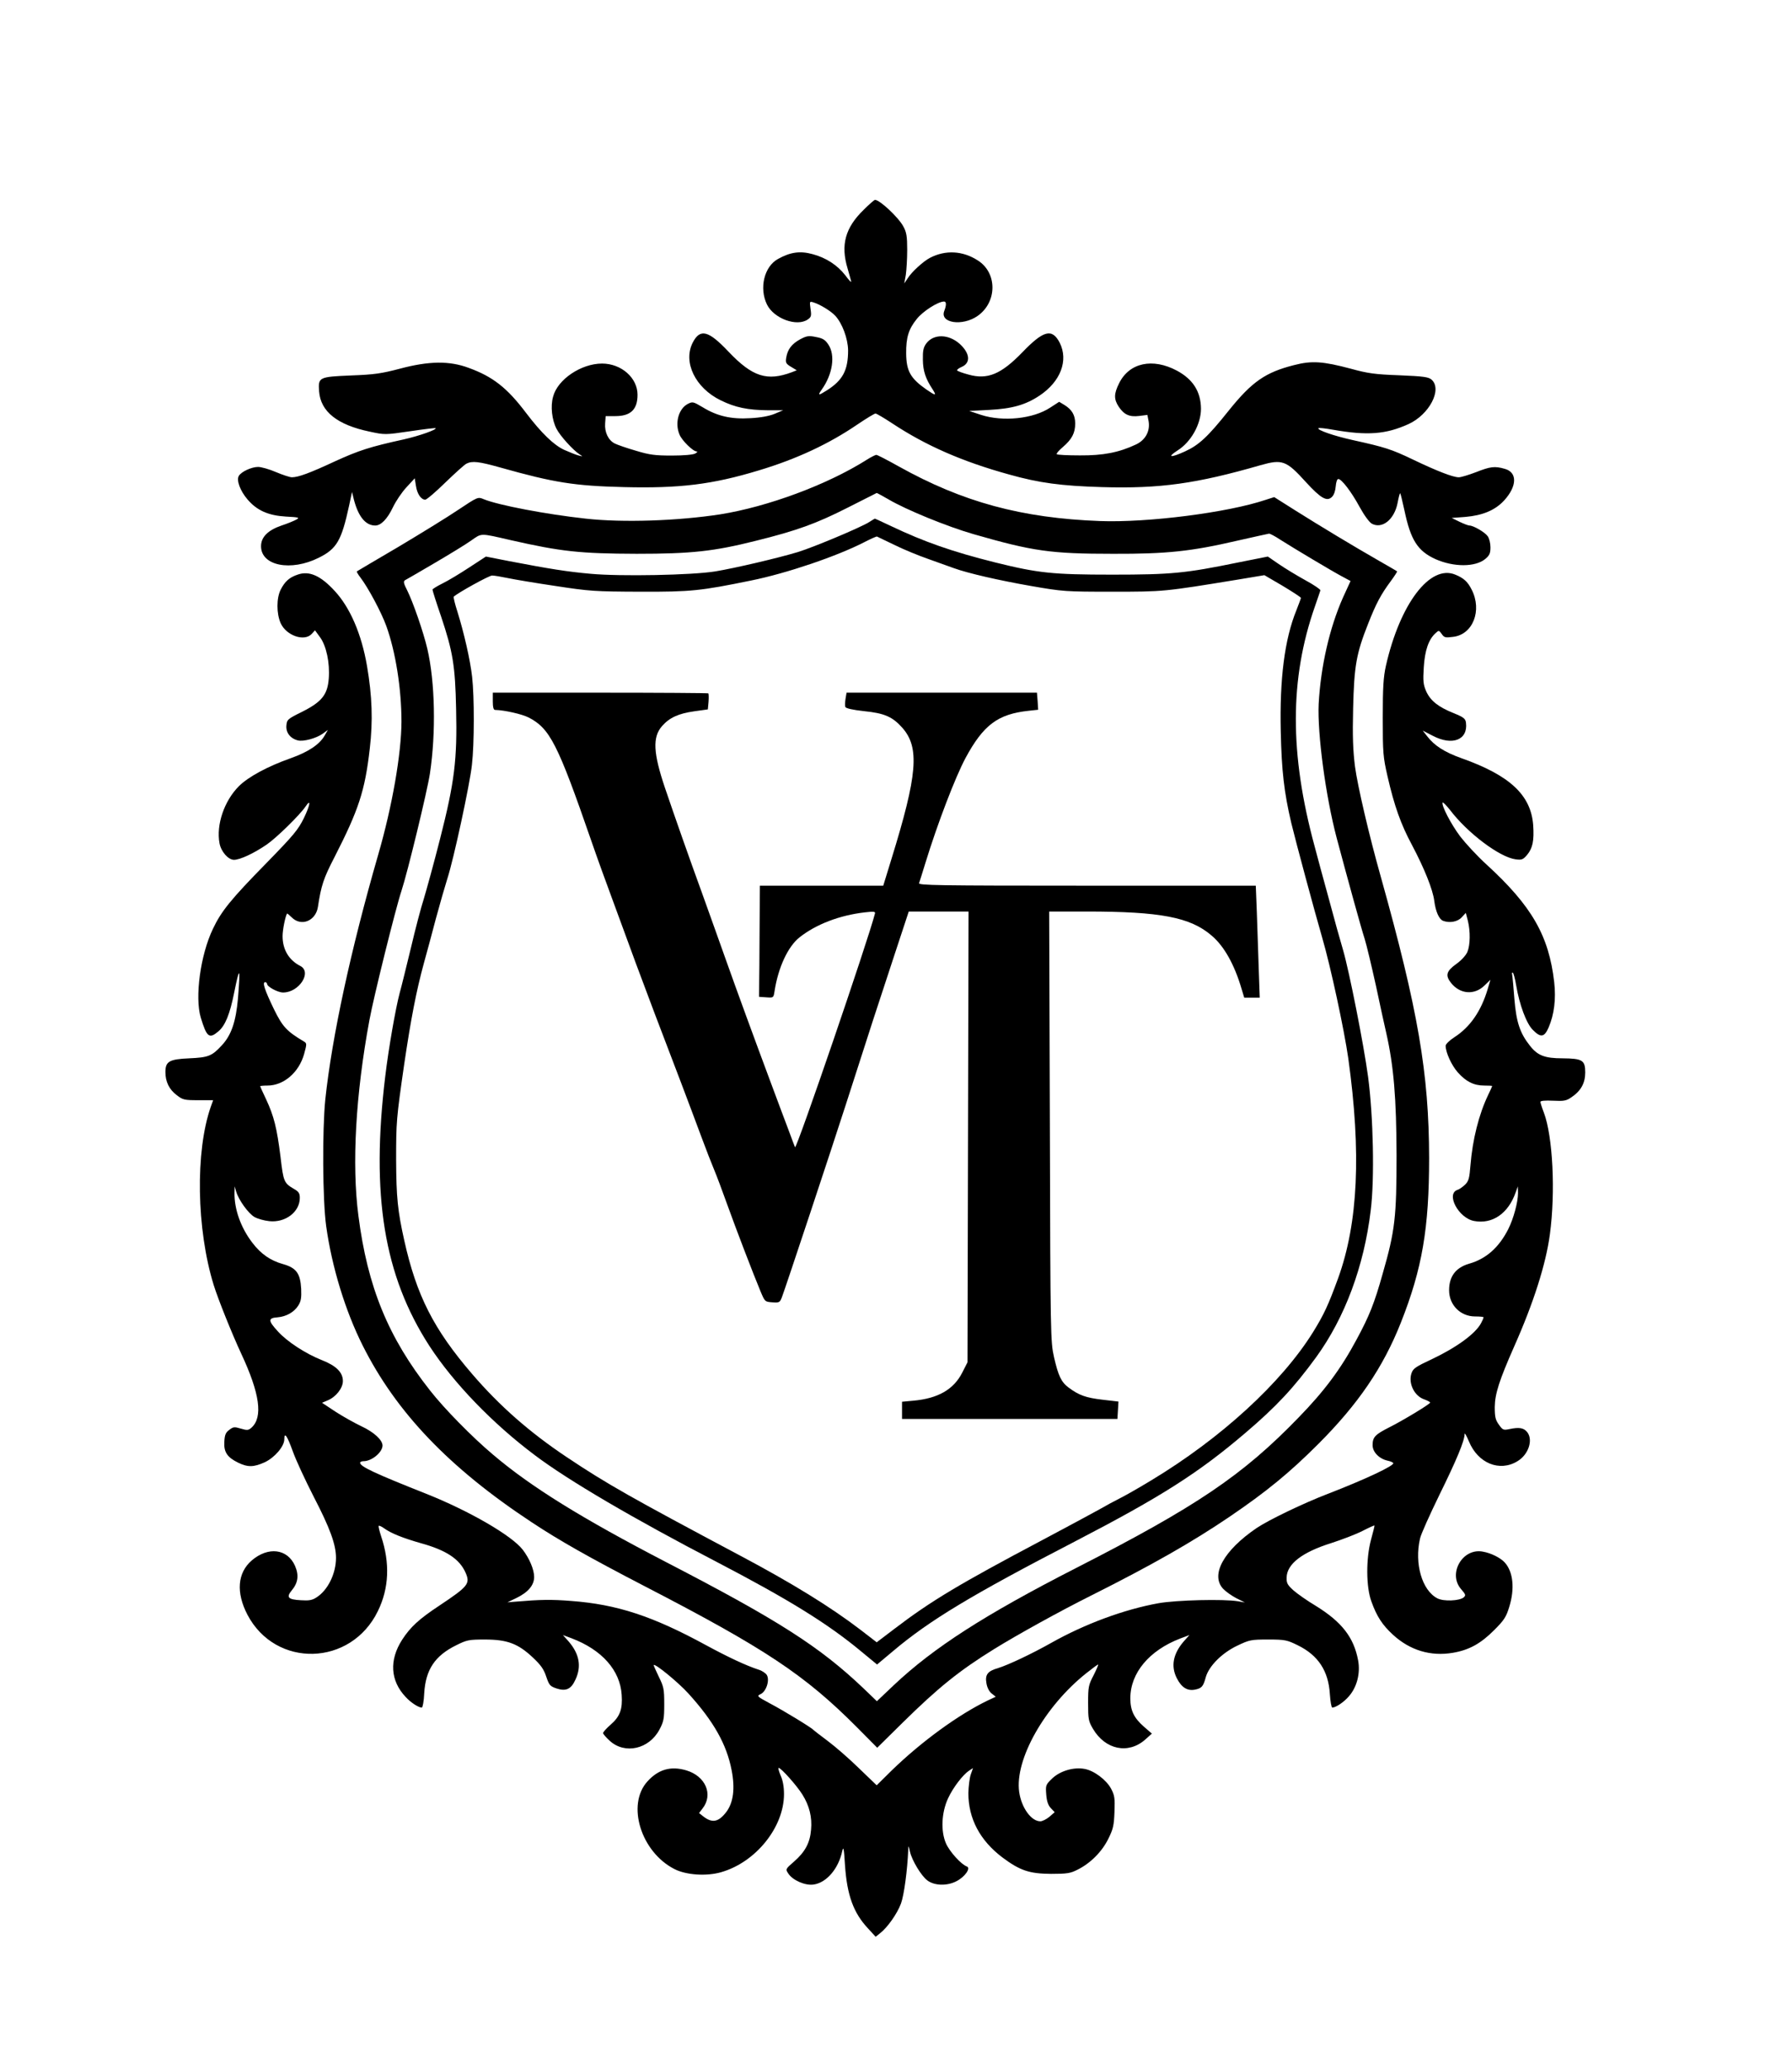 <?xml version="1.0" standalone="no"?>
<!DOCTYPE svg PUBLIC "-//W3C//DTD SVG 20010904//EN"
 "http://www.w3.org/TR/2001/REC-SVG-20010904/DTD/svg10.dtd">
<svg version="1.0" xmlns="http://www.w3.org/2000/svg"
 width="1040pt" height="1200pt" viewBox="0 0 1040 1200"
 preserveAspectRatio="xMidYMid meet">

<g transform="translate(0,1200) scale(0.1,-0.1)"
fill="#000000" stroke="none">
<path d="M5012 10782 c-107 -104 -134 -204 -93 -340 11 -39 21 -73 21 -77 0
-5 -16 12 -34 37 -46 59 -111 102 -190 123 -73 20 -129 12 -201 -28 -80 -44
-110 -169 -64 -264 40 -82 174 -131 237 -87 20 14 22 21 16 61 -6 44 -6 45 17
38 37 -11 101 -50 126 -77 41 -44 74 -133 75 -201 0 -116 -31 -174 -124 -233
-49 -31 -54 -30 -29 5 64 90 80 200 38 262 -18 27 -32 36 -71 43 -42 9 -54 7
-92 -13 -49 -27 -73 -58 -81 -106 -5 -30 -2 -36 28 -54 l33 -20 -28 -11 c-144
-54 -229 -27 -367 118 -118 125 -166 137 -209 53 -57 -113 15 -262 162 -334
85 -42 158 -57 277 -58 l86 0 -50 -21 c-32 -13 -82 -22 -140 -25 -111 -7 -193
12 -276 63 -56 33 -59 34 -87 20 -54 -28 -77 -112 -48 -179 14 -34 78 -97 99
-97 7 0 3 -6 -8 -12 -12 -7 -67 -12 -135 -12 -97 0 -130 4 -209 28 -52 15
-107 34 -123 42 -38 19 -60 66 -56 117 l3 42 56 0 c89 0 129 38 129 124 0 98
-94 181 -206 181 -121 0 -258 -92 -284 -192 -16 -56 -7 -135 20 -187 21 -41
96 -124 135 -149 19 -12 18 -12 -5 -6 -14 3 -51 18 -83 32 -61 27 -134 97
-225 217 -108 143 -191 209 -332 260 -112 42 -232 40 -400 -5 -107 -28 -148
-34 -281 -39 -189 -8 -193 -10 -187 -93 9 -117 106 -194 293 -233 88 -19 90
-19 234 2 80 12 147 20 149 18 9 -8 -95 -45 -184 -65 -196 -43 -261 -64 -399
-127 -148 -69 -214 -93 -251 -93 -12 0 -54 14 -92 30 -39 17 -86 30 -104 30
-38 0 -97 -27 -112 -52 -15 -25 8 -87 50 -136 55 -65 122 -94 223 -100 77 -4
82 -6 60 -18 -13 -7 -51 -23 -85 -34 -79 -27 -119 -67 -119 -120 0 -114 173
-148 335 -67 105 52 132 100 176 302 l17 80 11 -45 c26 -99 68 -150 124 -150
33 0 70 38 102 105 17 36 52 88 79 117 l48 52 7 -44 c7 -47 30 -80 54 -80 8 0
60 44 116 99 56 54 111 104 123 110 34 17 71 13 199 -23 309 -87 428 -106 715
-113 323 -8 513 15 783 97 220 66 407 154 570 265 53 36 101 65 107 65 6 0 50
-26 97 -57 195 -129 407 -222 679 -297 174 -49 302 -66 538 -73 337 -10 549
20 920 127 127 36 150 28 264 -98 86 -94 122 -115 151 -86 12 11 20 36 22 61
2 25 8 43 15 43 19 0 75 -73 123 -161 26 -48 56 -89 71 -98 60 -33 131 23 150
120 6 33 13 58 15 56 3 -2 13 -47 25 -100 36 -172 77 -235 180 -282 106 -47
231 -47 289 1 25 21 30 33 30 68 0 23 -7 52 -16 64 -16 23 -83 62 -106 62 -7
0 -33 10 -58 22 l-45 22 80 6 c101 9 172 39 224 95 76 83 78 164 4 184 -58 17
-85 13 -166 -19 -42 -16 -87 -30 -101 -30 -33 0 -124 35 -266 103 -125 60
-164 72 -345 112 -114 25 -214 60 -203 70 2 3 40 -1 84 -9 200 -35 307 -27
439 33 120 55 196 200 134 257 -18 16 -44 20 -188 26 -141 5 -183 11 -281 38
-162 43 -226 48 -330 21 -166 -42 -244 -96 -379 -264 -122 -153 -173 -200
-254 -237 -83 -38 -106 -35 -44 5 79 49 137 153 137 243 -1 100 -47 171 -140
221 -141 75 -276 46 -335 -73 -31 -62 -31 -93 -2 -137 31 -46 62 -60 119 -53
l47 6 7 -36 c10 -58 -18 -110 -74 -136 -98 -46 -189 -64 -325 -63 -70 0 -131
3 -134 7 -4 3 12 22 36 42 52 45 71 81 71 136 0 49 -19 81 -63 108 l-30 18
-51 -33 c-99 -66 -275 -84 -402 -43 l-69 23 115 6 c134 7 212 29 293 83 122
81 169 204 117 307 -44 85 -94 72 -217 -56 -123 -127 -202 -160 -312 -129 -34
9 -64 20 -66 24 -3 4 9 13 25 20 55 23 50 79 -10 134 -65 58 -152 59 -194 3
-17 -23 -21 -42 -20 -95 1 -66 15 -109 58 -174 23 -36 15 -35 -37 1 -93 65
-117 107 -118 210 -1 91 14 141 61 199 35 45 124 102 159 102 14 0 14 -21 1
-55 -27 -70 105 -90 193 -29 115 80 116 251 1 323 -87 56 -187 61 -276 15 -39
-20 -107 -82 -130 -119 l-20 -30 9 50 c4 28 8 93 8 145 0 78 -4 102 -22 135
-28 53 -137 155 -165 155 -4 0 -34 -26 -66 -58z"/>
<path d="M5029 9331 c-230 -145 -574 -272 -849 -316 -248 -38 -563 -49 -780
-25 -229 25 -508 78 -593 113 -33 14 -34 14 -148 -62 -62 -42 -220 -139 -349
-216 -129 -76 -237 -139 -239 -141 -2 -2 7 -18 21 -36 45 -59 121 -201 150
-281 54 -150 88 -364 88 -556 -1 -186 -53 -488 -135 -771 -159 -551 -268
-1055 -307 -1420 -18 -179 -16 -584 5 -736 33 -237 111 -492 212 -693 194
-387 501 -709 980 -1025 160 -106 333 -204 655 -371 700 -362 930 -515 1231
-817 l120 -121 147 145 c207 204 330 303 532 428 136 84 382 220 560 309 355
178 588 311 805 458 215 146 349 256 515 422 233 233 377 445 480 705 124 313
164 548 164 956 -1 491 -64 858 -280 1630 -69 244 -135 529 -150 640 -12 96
-15 176 -11 340 6 245 18 316 87 490 46 117 74 170 132 248 22 30 38 55 36 56
-1 2 -49 29 -106 62 -150 86 -339 200 -482 290 l-125 79 -50 -16 c-220 -74
-683 -133 -960 -123 -456 17 -798 110 -1169 317 -66 37 -124 67 -130 67 -6 0
-32 -13 -57 -29z m129 -230 c100 -59 339 -157 492 -201 344 -99 447 -114 810
-114 311 -1 453 14 720 76 96 22 180 40 185 41 6 0 35 -15 65 -35 82 -52 298
-181 356 -212 l52 -28 -44 -96 c-78 -176 -129 -399 -141 -617 -8 -172 40 -535
105 -780 63 -236 142 -523 162 -584 11 -35 40 -157 65 -270 24 -113 51 -237
60 -275 44 -194 59 -381 60 -711 0 -359 -9 -438 -80 -685 -49 -175 -78 -247
-152 -384 -92 -172 -188 -300 -337 -453 -324 -335 -592 -516 -1291 -873 -530
-271 -827 -462 -1058 -680 l-98 -93 -77 74 c-254 242 -495 396 -1142 731 -495
257 -789 439 -1010 627 -121 102 -281 265 -364 371 -243 308 -363 601 -416
1015 -39 298 -16 704 64 1135 25 136 152 648 186 750 35 106 149 576 165 680
36 239 30 532 -15 725 -23 98 -83 271 -117 339 -21 41 -23 52 -12 59 8 4 84
48 169 98 85 50 181 108 213 131 65 45 49 45 232 3 291 -66 401 -78 730 -79
317 0 447 14 690 75 238 59 352 100 535 193 91 46 166 84 168 85 2 0 34 -17
70 -38z"/>
<path d="M5044 8970 c-49 -31 -320 -145 -414 -174 -120 -36 -364 -93 -478
-112 -134 -22 -552 -30 -724 -14 -135 12 -236 28 -476 74 l-132 26 -98 -64
c-53 -35 -123 -77 -154 -92 -32 -16 -58 -32 -58 -36 0 -5 22 -75 50 -156 68
-203 82 -286 87 -537 7 -293 -9 -424 -93 -753 -36 -142 -79 -297 -94 -347 -16
-49 -50 -178 -75 -285 -26 -107 -55 -226 -66 -265 -23 -87 -64 -320 -83 -480
-84 -692 -8 -1158 256 -1566 140 -215 366 -450 613 -635 192 -145 574 -369
1055 -619 416 -217 641 -356 833 -515 l97 -80 93 78 c211 178 454 325 1057
637 497 258 715 396 990 631 177 151 278 259 408 437 167 230 278 527 317 852
23 182 15 546 -15 774 -25 187 -109 611 -145 736 -15 50 -52 182 -82 295 -31
113 -69 252 -84 310 -145 535 -145 970 2 1390 16 47 31 89 32 94 1 5 -38 32
-88 59 -49 27 -118 69 -153 93 l-64 44 -171 -34 c-307 -63 -388 -71 -732 -71
-347 0 -430 9 -680 71 -248 62 -413 120 -602 210 -51 24 -94 44 -95 44 -2 0
-17 -9 -34 -20z m146 -132 c52 -26 142 -63 200 -83 58 -21 123 -44 145 -52 82
-30 266 -72 450 -104 184 -32 199 -33 470 -33 298 0 299 0 727 70 l156 26 106
-62 c58 -35 106 -66 106 -70 0 -3 -12 -35 -26 -71 -69 -169 -98 -399 -91 -706
5 -226 19 -350 61 -529 25 -104 137 -520 179 -664 49 -167 128 -535 152 -703
76 -548 57 -954 -59 -1275 -58 -158 -81 -208 -145 -312 -184 -296 -536 -618
-941 -862 -69 -42 -150 -88 -180 -103 -30 -15 -84 -44 -120 -65 -36 -20 -186
-101 -335 -180 -476 -252 -642 -351 -853 -512 l-104 -79 -96 74 c-173 132
-393 268 -702 432 -624 332 -770 414 -1000 568 -216 144 -392 299 -549 482
-224 260 -324 457 -395 777 -38 170 -46 250 -47 465 0 222 1 239 47 558 39
263 70 424 114 585 16 58 48 175 70 260 23 85 53 189 66 230 36 109 131 549
143 662 14 122 14 396 1 510 -11 98 -47 255 -85 377 -15 46 -24 85 -22 88 23
22 205 123 223 123 12 0 54 -7 92 -15 38 -8 163 -29 278 -46 196 -30 226 -32
489 -33 295 -1 351 5 644 65 208 42 498 141 656 222 39 20 72 35 75 33 3 -1
48 -23 100 -48z"/>
<path d="M2860 7930 c0 -33 4 -50 13 -50 53 -1 156 -24 195 -44 123 -63 169
-153 362 -711 32 -93 89 -251 126 -350 36 -99 97 -263 134 -365 67 -181 129
-344 265 -700 36 -96 89 -235 116 -309 27 -73 61 -160 75 -193 14 -33 47 -122
74 -197 51 -142 151 -403 194 -506 25 -59 25 -60 68 -63 41 -3 44 -1 56 30 24
64 291 869 371 1118 142 442 186 578 277 853 l88 267 173 0 174 0 -3 -1308 -3
-1308 -30 -59 c-50 -99 -141 -151 -285 -164 l-65 -6 0 -50 0 -50 625 0 625 0
3 50 3 51 -94 11 c-95 11 -136 26 -195 70 -43 32 -60 68 -85 177 -20 89 -21
121 -24 1339 l-4 1247 218 0 c426 0 601 -33 724 -139 73 -61 133 -169 174
-308 l16 -53 45 0 45 0 -6 173 c-3 94 -8 241 -11 325 l-6 152 -980 0 c-876 0
-980 2 -974 15 3 9 20 62 37 118 71 231 173 496 232 607 104 193 188 256 367
275 l55 6 -3 49 -4 50 -553 0 -552 0 -6 -36 c-3 -19 -4 -41 -1 -47 3 -8 44
-17 107 -24 121 -12 167 -33 224 -97 101 -115 88 -272 -64 -763 l-47 -153
-358 0 -358 0 -1 -142 c0 -79 -2 -224 -2 -323 l-2 -180 42 -3 c42 -3 42 -3 48
35 21 138 78 260 145 313 96 76 232 128 378 145 52 6 63 5 60 -6 -39 -154
-454 -1367 -464 -1357 -1 2 -18 46 -37 98 -20 52 -66 176 -103 275 -97 260
-198 536 -265 725 -32 91 -93 260 -134 375 -74 203 -158 442 -216 613 -68 202
-73 294 -17 358 43 49 95 73 187 86 l79 11 4 44 c2 24 1 46 -1 49 -2 2 -285 4
-628 4 l-623 0 0 -50z"/>
<path d="M1727 8665 c-48 -16 -74 -40 -98 -87 -25 -49 -25 -139 0 -195 33 -72
137 -108 180 -62 l19 21 30 -41 c36 -50 57 -148 50 -239 -7 -93 -40 -135 -153
-192 -87 -43 -90 -46 -93 -82 -3 -40 23 -74 67 -85 32 -8 106 12 144 39 l30
22 -19 -33 c-30 -52 -95 -95 -196 -131 -136 -48 -246 -108 -301 -162 -86 -86
-133 -225 -113 -332 9 -49 51 -96 84 -96 35 0 116 38 189 88 56 38 192 171
226 221 33 49 28 11 -9 -66 -34 -69 -59 -99 -219 -263 -205 -209 -261 -278
-310 -382 -72 -151 -105 -395 -70 -513 35 -115 49 -126 103 -80 39 33 66 99
91 224 32 159 37 151 22 -34 -12 -134 -38 -212 -94 -272 -57 -62 -78 -70 -189
-75 -116 -5 -138 -18 -138 -80 0 -56 22 -101 66 -134 35 -27 44 -29 124 -29
l87 0 -14 -39 c-90 -258 -83 -709 17 -1033 25 -81 106 -283 160 -399 108 -231
127 -368 60 -429 -18 -16 -25 -17 -62 -6 -37 11 -44 11 -67 -7 -21 -15 -27
-29 -29 -69 -4 -60 17 -91 81 -122 56 -27 90 -26 154 3 57 27 113 92 113 133
0 45 16 22 49 -69 18 -51 73 -169 121 -263 95 -183 130 -279 130 -356 0 -92
-48 -189 -114 -230 -24 -16 -44 -19 -89 -16 -76 4 -87 17 -54 57 37 44 43 88
19 143 -44 99 -155 113 -251 31 -83 -72 -92 -186 -25 -315 164 -312 601 -300
757 21 65 133 71 279 19 434 -10 31 -17 58 -14 61 3 2 17 -4 32 -15 40 -29
111 -57 213 -86 148 -41 224 -92 259 -171 28 -64 16 -79 -152 -191 -118 -78
-168 -124 -216 -198 -76 -118 -69 -238 20 -332 30 -33 75 -62 94 -62 5 0 12
37 14 83 8 137 62 218 186 279 62 31 74 33 167 33 129 0 192 -24 277 -104 46
-43 64 -68 78 -111 17 -50 22 -56 60 -69 55 -18 85 -4 110 52 36 77 22 149
-40 221 l-33 37 51 -19 c176 -67 281 -186 290 -328 6 -83 -10 -126 -64 -173
-24 -21 -44 -43 -44 -49 0 -5 17 -25 39 -45 88 -80 228 -48 288 65 25 47 28
63 28 148 0 88 -3 101 -32 160 -17 36 -31 66 -29 67 9 9 142 -100 201 -165
147 -162 222 -295 251 -445 21 -107 10 -189 -31 -243 -45 -59 -82 -66 -134
-25 l-24 19 20 26 c64 81 18 189 -95 222 -89 26 -161 6 -225 -65 -122 -135
-37 -409 157 -508 68 -35 187 -43 272 -18 201 58 364 261 364 453 0 44 -7 81
-20 109 -10 24 -15 43 -11 43 14 0 105 -102 138 -155 40 -64 57 -131 50 -204
-6 -76 -35 -129 -98 -184 -51 -44 -51 -45 -34 -70 25 -39 98 -71 146 -64 75
10 145 91 167 194 7 31 10 16 16 -82 12 -174 49 -276 133 -366 l45 -49 25 20
c44 34 100 114 122 173 18 50 37 192 42 312 1 27 2 26 10 -11 12 -52 66 -141
101 -167 41 -31 114 -33 168 -5 50 25 86 77 61 86 -33 12 -100 86 -121 134
-31 71 -26 179 12 261 29 63 86 137 122 161 l23 15 -13 -37 c-7 -20 -13 -69
-14 -108 0 -148 67 -275 198 -374 102 -76 156 -94 282 -95 91 0 112 3 153 24
75 37 142 104 179 179 29 58 33 79 36 157 3 79 1 95 -20 135 -28 51 -98 104
-153 114 -63 12 -141 -11 -187 -54 -40 -38 -40 -41 -36 -95 3 -39 11 -62 27
-79 l22 -23 -31 -27 c-17 -14 -41 -26 -52 -26 -53 0 -110 79 -123 170 -27 188
148 498 390 690 35 28 65 50 68 50 3 0 -9 -28 -26 -62 -30 -57 -32 -68 -32
-162 0 -93 2 -105 28 -149 72 -122 205 -149 303 -63 l39 35 -46 40 c-58 51
-79 94 -79 165 0 147 110 278 290 347 l53 20 -33 -37 c-62 -72 -76 -144 -40
-214 27 -53 60 -74 104 -66 40 8 49 17 64 73 19 65 94 140 182 182 71 34 80
36 180 36 98 0 110 -3 171 -33 119 -58 179 -149 187 -284 3 -43 9 -78 14 -78
20 0 67 31 96 65 47 53 68 134 54 209 -25 134 -95 223 -245 316 -49 29 -107
70 -130 90 -35 32 -41 42 -40 75 2 79 91 147 260 200 62 20 143 51 180 70 37
19 68 33 70 32 1 -2 -8 -39 -20 -82 -30 -111 -29 -275 2 -359 31 -87 64 -137
125 -193 99 -91 219 -127 348 -105 94 16 161 53 239 131 58 58 70 76 88 135
33 106 23 204 -26 258 -24 27 -80 55 -127 63 -118 23 -205 -128 -126 -218 27
-31 28 -36 14 -48 -25 -20 -116 -24 -152 -5 -89 46 -134 201 -101 346 5 25 57
140 113 255 98 199 146 313 146 353 0 9 11 -10 25 -43 52 -127 178 -179 282
-115 64 38 92 124 56 169 -20 25 -47 29 -104 17 -34 -7 -38 -5 -60 26 -20 27
-24 45 -24 103 1 76 26 154 112 349 113 254 185 480 208 653 33 246 17 568
-35 706 -11 28 -20 57 -20 62 0 7 28 9 73 7 63 -3 77 -1 107 20 55 37 80 82
80 144 0 71 -16 81 -132 82 -102 0 -144 16 -188 72 -59 74 -80 138 -91 272 -5
68 -11 131 -13 141 -2 9 -1 15 4 12 4 -3 13 -35 19 -72 19 -114 60 -224 97
-260 46 -47 67 -43 92 15 32 75 43 164 32 262 -31 270 -130 442 -393 683 -53
48 -121 122 -152 162 -54 72 -109 178 -103 197 2 5 20 -14 42 -41 102 -135
288 -275 381 -288 37 -5 44 -2 68 26 32 39 41 82 35 172 -13 175 -135 289
-417 389 -98 35 -157 73 -199 128 l-25 32 58 -30 c114 -60 205 -24 193 75 -3
24 -12 32 -71 56 -90 36 -135 72 -160 127 -17 39 -19 60 -14 139 6 98 28 162
68 198 19 18 20 18 36 -4 14 -21 21 -23 66 -17 115 13 170 153 108 274 -23 46
-46 67 -95 87 -146 61 -321 -168 -403 -530 -14 -64 -18 -123 -18 -300 0 -205
2 -229 28 -342 39 -170 77 -277 141 -396 72 -136 122 -260 130 -326 8 -62 28
-106 51 -115 38 -14 84 -6 108 20 l24 26 12 -46 c15 -61 14 -140 -3 -181 -9
-20 -35 -49 -65 -70 -57 -41 -64 -66 -30 -109 52 -66 136 -73 195 -15 l34 33
-16 -54 c-38 -128 -102 -221 -194 -280 -28 -18 -50 -40 -50 -49 0 -39 34 -113
70 -154 48 -54 93 -77 154 -77 25 0 46 -1 46 -3 0 -2 -11 -26 -24 -53 -53
-111 -90 -257 -102 -407 -6 -74 -10 -91 -31 -112 -14 -13 -33 -27 -43 -30 -71
-22 4 -164 95 -181 106 -20 198 43 241 165 l13 36 1 -39 c0 -52 -26 -149 -57
-210 -54 -106 -128 -172 -227 -200 -78 -23 -116 -74 -116 -154 0 -86 66 -152
151 -152 27 0 49 -2 49 -5 0 -4 -6 -18 -14 -33 -32 -62 -144 -143 -288 -211
-90 -42 -107 -53 -116 -80 -20 -57 15 -132 73 -152 19 -7 35 -15 35 -19 -1 -9
-160 -105 -236 -143 -83 -42 -98 -57 -98 -104 0 -40 38 -79 87 -90 15 -3 30
-9 33 -14 8 -14 -161 -94 -381 -179 -143 -55 -342 -151 -412 -198 -191 -130
-269 -271 -195 -352 15 -16 50 -41 77 -55 l50 -25 -40 7 c-83 14 -357 7 -460
-11 -201 -36 -430 -121 -625 -231 -110 -62 -247 -127 -308 -146 -60 -17 -76
-38 -67 -88 4 -25 16 -48 30 -59 l24 -19 -47 -22 c-170 -82 -385 -239 -556
-405 l-88 -87 -104 100 c-56 55 -138 126 -181 158 -43 32 -80 61 -83 64 -9 12
-175 113 -253 154 -74 40 -76 42 -53 53 32 14 54 79 37 110 -6 11 -28 26 -48
32 -71 23 -178 73 -305 142 -310 169 -517 237 -784 257 -114 9 -178 8 -319 -4
l-50 -4 52 25 c68 33 103 74 103 122 0 43 -27 107 -66 158 -63 82 -308 224
-558 324 -303 120 -386 159 -386 181 0 5 9 9 20 9 48 0 110 52 110 91 0 32
-50 78 -123 112 -40 19 -108 57 -151 85 l-77 51 33 14 c48 20 88 71 88 112 0
51 -39 89 -123 122 -91 36 -200 106 -254 166 -58 63 -58 78 -2 82 50 4 96 30
120 68 16 25 19 45 17 97 -5 90 -28 122 -106 144 -72 20 -128 59 -176 122 -69
89 -107 198 -105 293 l1 36 9 -31 c14 -48 70 -126 106 -147 18 -10 56 -21 86
-24 94 -10 177 54 177 135 0 26 -6 36 -32 51 -60 35 -63 42 -80 188 -21 167
-38 235 -83 332 -19 40 -35 75 -35 77 0 2 19 4 42 4 95 0 183 76 213 183 16
58 16 62 0 72 -101 60 -125 86 -175 188 -54 112 -69 157 -51 157 6 0 11 -5 11
-10 0 -16 62 -50 93 -50 93 0 169 118 100 154 -67 34 -103 96 -103 173 0 37
16 116 26 131 1 2 13 -8 27 -22 55 -55 139 -21 152 60 19 126 33 167 96 289
140 274 177 384 205 630 19 161 14 305 -16 480 -32 186 -98 339 -188 436 -82
89 -148 118 -215 94z"/>
</g>
</svg>
